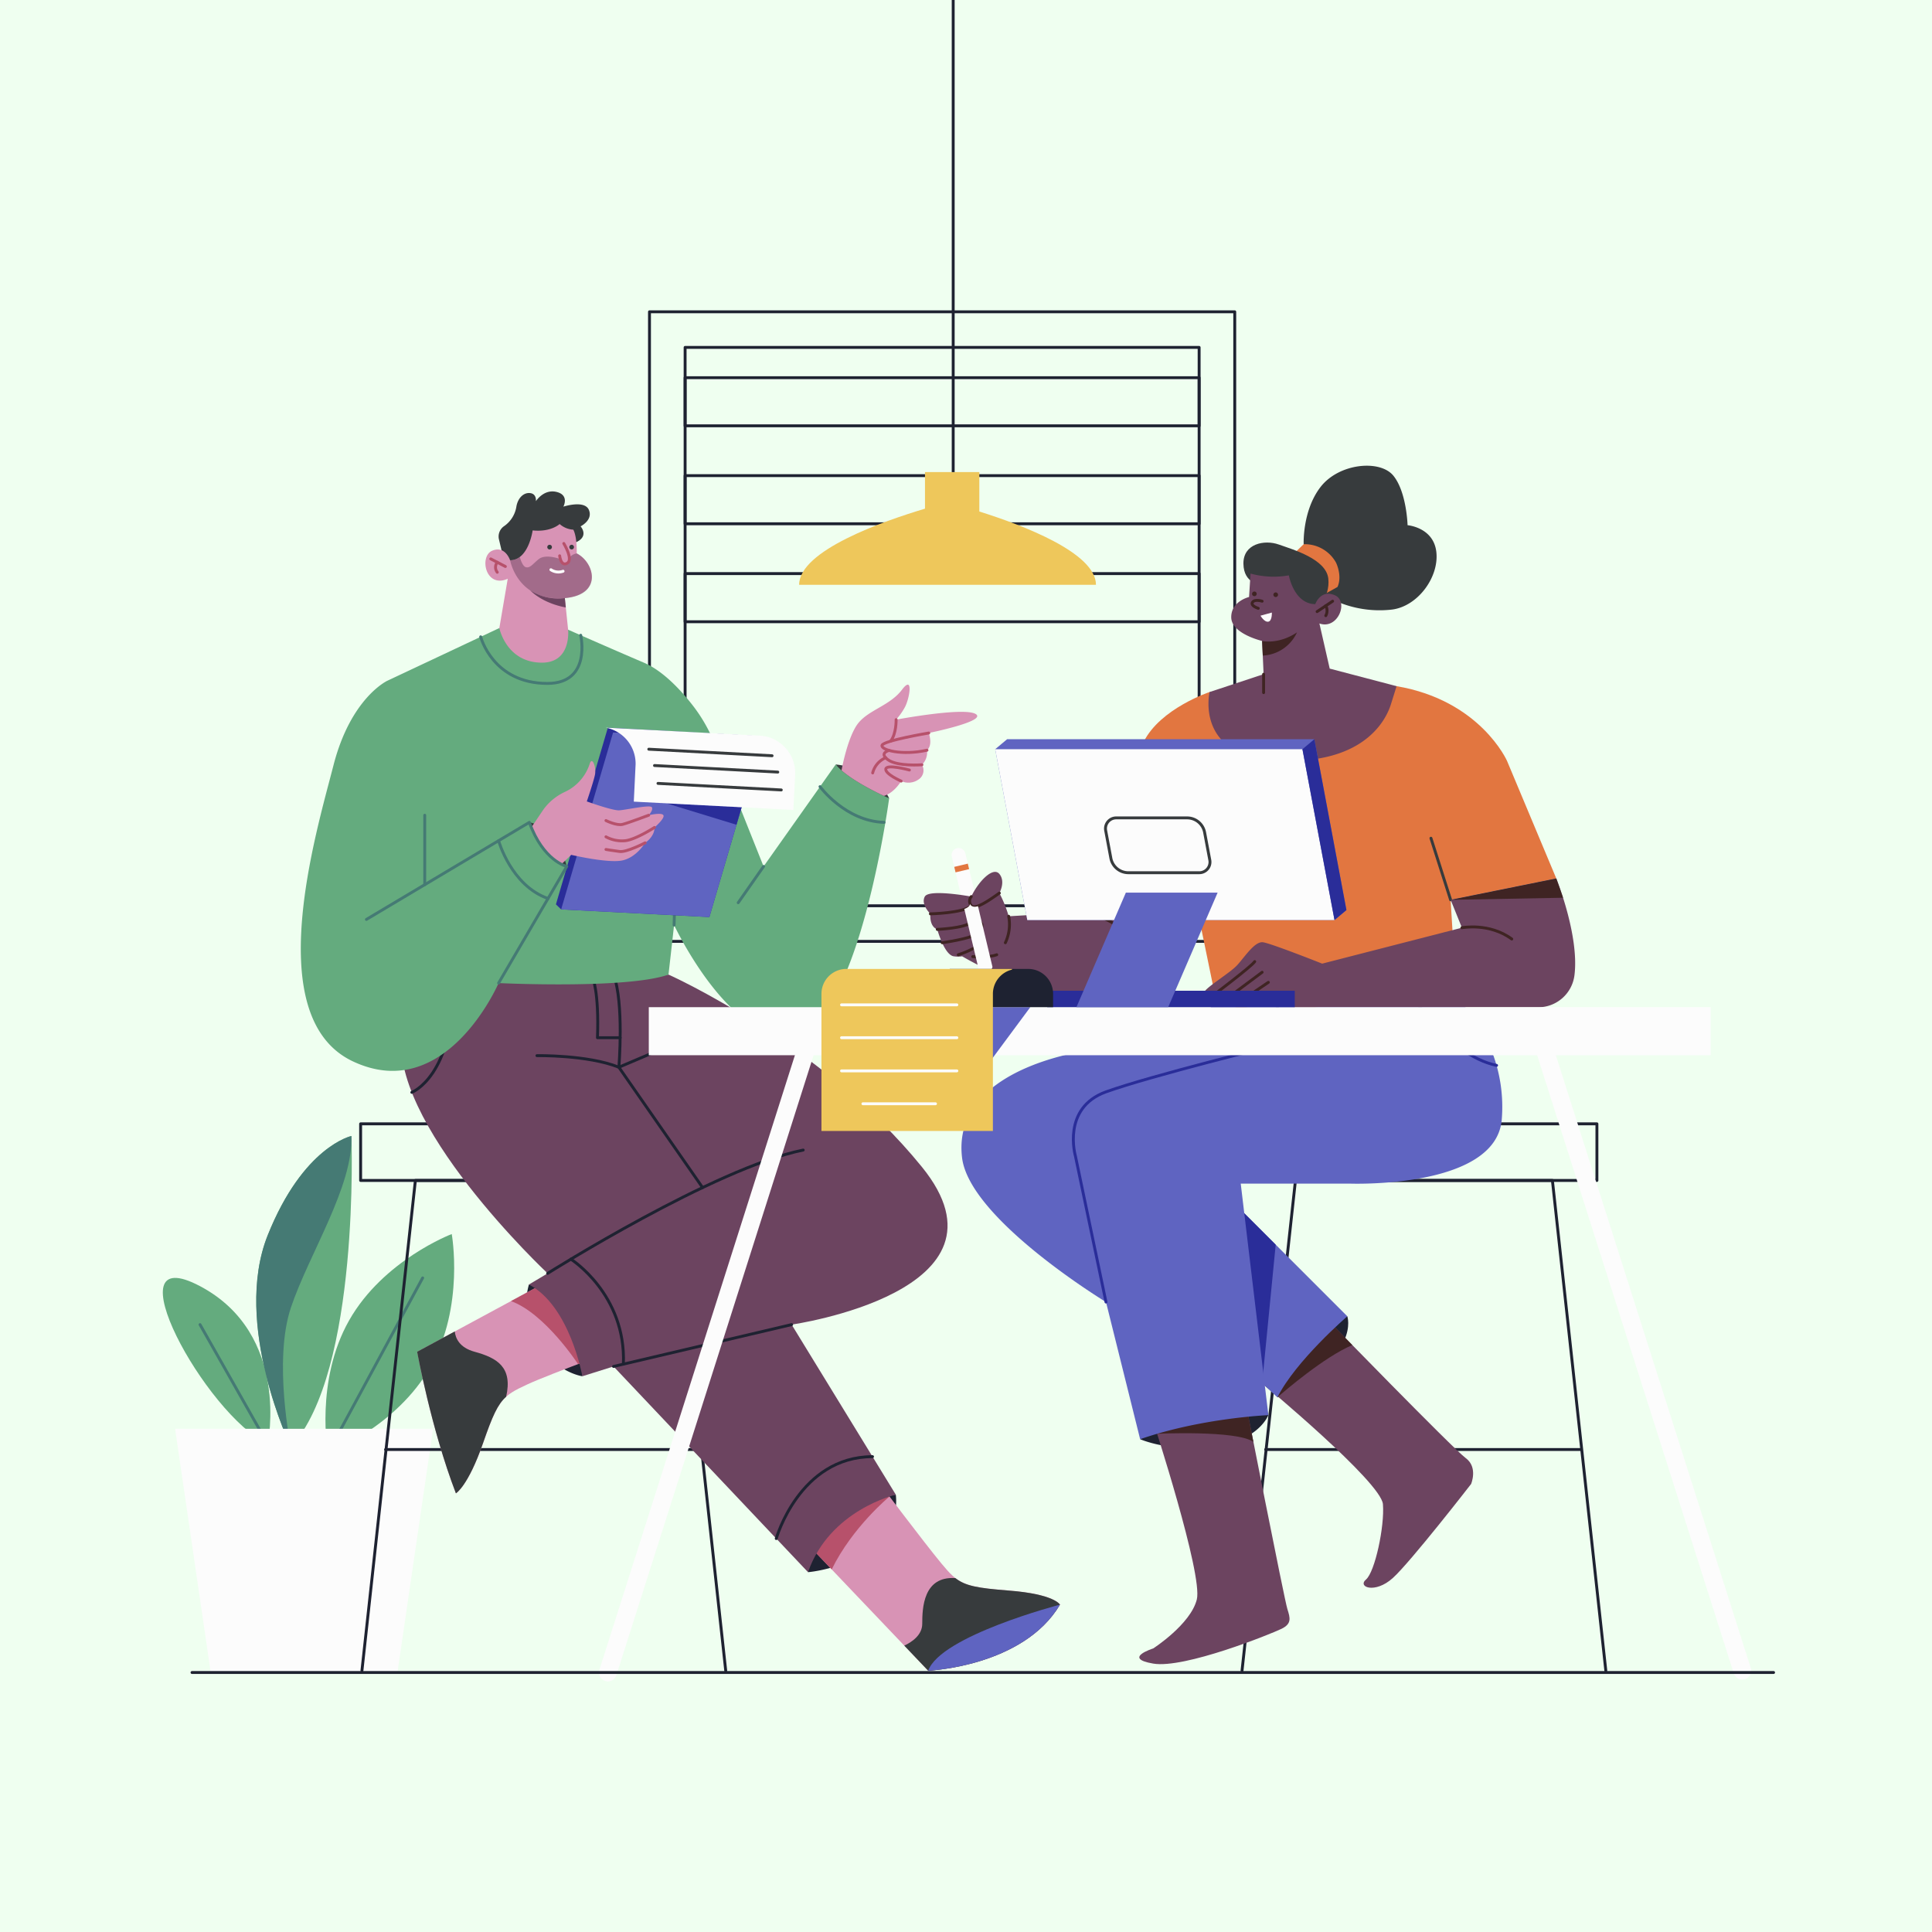 <svg xmlns="http://www.w3.org/2000/svg" xmlns:xlink="http://www.w3.org/1999/xlink" viewBox="0 0 500 500"><rect x="0" y="0" width="500" height="500" fill="#808080" stroke="none"/><defs><clipPath id="clip-work"><rect width="500" height="500"></rect></clipPath></defs><g id="work" clip-path="url(#clip-work)"><rect width="500" height="500" fill="#fff"></rect><g id="BACKGROUND"><rect id="Rectangle_65" data-name="Rectangle 65" width="500" height="500" fill="#effff0"></rect></g><g id="OBJECTS"><g id="Group_942" data-name="Group 942"><rect id="Rectangle_66" data-name="Rectangle 66" width="162.939" height="151.464" transform="translate(319.551 80.689) rotate(90)" fill="none" stroke="#1e2231" stroke-linecap="round" stroke-linejoin="round" stroke-width="0.75"></rect><rect id="Rectangle_67" data-name="Rectangle 67" width="133.027" height="144.502" transform="translate(177.306 89.908)" fill="none" stroke="#1e2231" stroke-linecap="round" stroke-linejoin="round" stroke-width="0.75"></rect><rect id="Rectangle_68" data-name="Rectangle 68" width="133.027" height="12.457" transform="translate(177.306 148.447)" fill="none" stroke="#1e2231" stroke-linecap="round" stroke-linejoin="round" stroke-width="0.75"></rect><rect id="Rectangle_69" data-name="Rectangle 69" width="133.027" height="12.457" transform="translate(177.306 123.095)" fill="none" stroke="#1e2231" stroke-linecap="round" stroke-linejoin="round" stroke-width="0.75"></rect><rect id="Rectangle_70" data-name="Rectangle 70" width="133.027" height="12.457" transform="translate(177.306 97.744)" fill="none" stroke="#1e2231" stroke-linecap="round" stroke-linejoin="round" stroke-width="0.75"></rect></g><g id="Group_943" data-name="Group 943"><path id="Path_919" data-name="Path 919" d="M111.432,353.677c-8.851,15.653-26.575,22.378-26.575,22.378s-3.374-18.654,5.477-34.308,26.575-22.378,26.575-22.378S120.283,338.024,111.432,353.677Z" fill="#64ab7e"></path><path id="Path_920" data-name="Path 920" d="M69.284,373.715s5.992-28.414-17.516-40.859S53.185,366.11,69.284,373.715Z" fill="#64ab7e"></path><line id="Line_5" data-name="Line 5" x2="17.515" y2="30.91" transform="translate(51.768 342.806)" fill="none" stroke="#457a74" stroke-linecap="round" stroke-linejoin="round" stroke-width="0.75"></line><line id="Line_6" data-name="Line 6" x1="24.528" y2="45.334" transform="translate(84.857 330.721)" fill="none" stroke="#457a74" stroke-linecap="round" stroke-linejoin="round" stroke-width="0.75"></line><path id="Path_921" data-name="Path 921" d="M75.276,374.461s-15.211-31.734-5.992-54.78,21.663-25.687,21.663-25.687S93.252,355.031,75.276,374.461Z" fill="#64ab7e"></path><path id="Path_922" data-name="Path 922" d="M75.276,338.44c4.609-13.794,16.132-31.31,15.671-44.446,0,0-12.445,2.64-21.663,25.687s5.992,54.78,5.992,54.78S70.666,352.233,75.276,338.44Z" fill="#457a74"></path><path id="Path_923" data-name="Path 923" d="M102.855,432.841H54.534L45.315,369.77h66.758Z" fill="#fcfcfc"></path></g><g id="Group_944" data-name="Group 944"><rect id="Rectangle_71" data-name="Rectangle 71" width="92.186" height="14.655" transform="translate(93.328 290.846)" fill="none" stroke="#1e2231" stroke-linecap="round" stroke-linejoin="round" stroke-width="0.75"></rect><path id="Path_924" data-name="Path 924" d="M93.667,432.38,107.5,305.5h66.5L187.819,432.38" fill="none" stroke="#1e2231" stroke-linecap="round" stroke-linejoin="round" stroke-width="0.75"></path><line id="Line_7" data-name="Line 7" x2="81.653" transform="translate(99.794 375.133)" fill="none" stroke="#1e2231" stroke-linecap="round" stroke-linejoin="round" stroke-width="0.75"></line></g><g id="Group_945" data-name="Group 945"><rect id="Rectangle_72" data-name="Rectangle 72" width="92.186" height="14.655" transform="translate(321.095 290.846)" fill="none" stroke="#1e2231" stroke-linecap="round" stroke-linejoin="round" stroke-width="0.75"></rect><path id="Path_925" data-name="Path 925" d="M321.434,432.38,335.262,305.5h66.5L415.586,432.38" fill="none" stroke="#1e2231" stroke-linecap="round" stroke-linejoin="round" stroke-width="0.75"></path><line id="Line_8" data-name="Line 8" x2="81.653" transform="translate(327.562 375.133)" fill="none" stroke="#1e2231" stroke-linecap="round" stroke-linejoin="round" stroke-width="0.75"></line></g><g id="Group_950" data-name="Group 950"><g id="Group_946" data-name="Group 946"><path id="Path_926" data-name="Path 926" d="M136.886,332.435a18.579,18.579,0,0,0,2.189,14.98c4.757,7.836,11.639,8.758,11.639,8.758s1.547-9.932-2.972-16.72S136.886,332.435,136.886,332.435Z" fill="#1e2231"></path><path id="Path_927" data-name="Path 927" d="M209.117,406.875s9.273-.691,16.688-6.337a14.976,14.976,0,0,0,6.033-13.713s-9.449.23-16.018,6.683S209.117,406.875,209.117,406.875Z" fill="#1e2231"></path><path id="Path_928" data-name="Path 928" d="M207.639,398.177l32.572,34.2s24.583-1.016,34.109-17.1c0,0-1.383-2.719-13.213-3.641s-13.06-1.69-17.516-7.067-16.132-20.9-16.132-20.9S215.167,384.869,207.639,398.177Z" fill="#d893b5"></path><path id="Path_929" data-name="Path 929" d="M227.459,383.675s-12.292,1.194-19.82,14.5l7.606,7.987C220.589,395.2,230.2,387.3,230.2,387.3h0C228.554,385.131,227.459,383.675,227.459,383.675Z" fill="#b7516b"></path><path id="Path_930" data-name="Path 930" d="M152.967,325.533l-45,24.3s3.573,19.82,10.026,36.644c0,0,3.138-1.811,7.029-13.021s4.961-12.149,11.293-15.1S164.2,347.646,164.2,347.646,163.931,336.189,152.967,325.533Z" fill="#d893b5"></path><path id="Path_931" data-name="Path 931" d="M152.967,325.533,132.249,336.72c8.85,3.231,17.352,16.317,17.352,16.317h0c7.332-2.773,14.6-5.391,14.6-5.391S163.931,336.189,152.967,325.533Z" fill="#b7516b"></path><path id="Path_932" data-name="Path 932" d="M117.988,386.479s3.138-1.811,7.029-13.021c2.437-7.023,3.768-10.014,5.979-11.994,1.728-7.65-2.333-10.038-8.169-11.629-3.955-1.079-4.948-3.549-5.136-5.254l-9.729,5.254S111.535,369.655,117.988,386.479Z" fill="#373b3d"></path><path id="Path_933" data-name="Path 933" d="M261.107,411.638c-8.126-.633-11.25-1.194-13.854-3.225-8.324-.565-8.578,7.784-8.578,11.829,0,2.964-2.781,4.766-4.648,5.645l6.184,6.493s24.583-1.016,34.109-17.1C274.32,415.279,272.937,412.56,261.107,411.638Z" fill="#373b3d"></path><path id="Path_934" data-name="Path 934" d="M240.211,432.38s24.583-1.016,34.109-17.1C274.32,415.279,243.438,423.315,240.211,432.38Z" fill="#5f64c1"></path><path id="Path_935" data-name="Path 935" d="M173.008,252.22s39.394,17.528,65.59,49.793-33.725,40.793-33.725,40.793l26.965,44.019s-17.1,3.918-22.721,20.05L158.78,353.638l-8.066,2.535s-3.227-18.207-13.828-23.738l4.84-2.887S99.55,290.029,104.16,266.291l2.088-11.79Z" fill="#6c4460"></path><path id="Path_936" data-name="Path 936" d="M153.306,252.751s1.769,3.792,1.317,15.811H160.5" fill="none" stroke="#1e2231" stroke-linecap="round" stroke-linejoin="round" stroke-width="0.75"></path><path id="Path_937" data-name="Path 937" d="M141.726,329.548s43.341-27.344,66.143-31.913" fill="none" stroke="#1e2231" stroke-linecap="round" stroke-linejoin="round" stroke-width="0.75"></path><line id="Line_9" data-name="Line 9" x1="46.093" y2="10.832" transform="translate(158.78 342.806)" fill="none" stroke="#1e2231" stroke-linecap="round" stroke-linejoin="round" stroke-width="0.75"></line><path id="Path_938" data-name="Path 938" d="M181.827,307.345,160.163,276.2s1.383-16.618-1.383-23.981" fill="none" stroke="#1e2231" stroke-linecap="round" stroke-linejoin="round" stroke-width="0.75"></path><path id="Path_939" data-name="Path 939" d="M138.96,273.2s13.137-.23,21.2,3l14.634-6.222" fill="none" stroke="#1e2231" stroke-linecap="round" stroke-linejoin="round" stroke-width="0.75"></path><path id="Path_940" data-name="Path 940" d="M106.578,282.7s10.949-4.195,10.718-28.279" fill="none" stroke="#1e2231" stroke-linecap="round" stroke-linejoin="round" stroke-width="0.75"></path><path id="Path_941" data-name="Path 941" d="M147.742,325.869s14.307,9.052,13.594,27.168" fill="none" stroke="#1e2231" stroke-linecap="round" stroke-linejoin="round" stroke-width="0.75"></path><path id="Path_942" data-name="Path 942" d="M200.892,398.177s5.975-21.138,24.913-21.2" fill="none" stroke="#1e2231" stroke-linecap="round" stroke-linejoin="round" stroke-width="0.75"></path></g><g id="Group_948" data-name="Group 948"><path id="Path_943" data-name="Path 943" d="M216.281,197.843a21.184,21.184,0,0,1,8.566,2.842,14.312,14.312,0,0,1,5.262,5.916A17.923,17.923,0,0,1,216.281,197.843Z" fill="#373b3d"></path><path id="Path_944" data-name="Path 944" d="M129.228,162.536l-28.986,13.643s-9.449,4.379-13.943,21.894-19.014,65.337,5.07,76.63,37.668-20.281,37.668-20.281,33.255,1.6,43.971-2.2l1.444-12.816s14.749,31.5,31.343,28.27S230.109,206.6,230.109,206.6s-10.371-4.494-13.828-8.758l-18.668,26.388-12.605-31.616a40.976,40.976,0,0,0-5.575-9.853c-3.1-4.029-7.76-9.108-12.817-11.269-8.988-3.841-19.59-8.527-19.59-8.527Z" fill="#64ab7e"></path><line id="Line_10" data-name="Line 10" y1="27.206" x2="0.768" transform="translate(174.452 212.197)" fill="none" stroke="#457a74" stroke-linecap="round" stroke-linejoin="round" stroke-width="0.75"></line><path id="Path_945" data-name="Path 945" d="M137,212.823s6.952.845,9.68,11.408C146.681,224.231,140.189,222.272,137,212.823Z" fill="#373b3d"></path><g id="Group_947" data-name="Group 947"><path id="Path_946" data-name="Path 946" d="M145.226,235.353l-1.351-1.3,13.44-45.741,37.566,2.1,2.149,1.135-13.444,45.789Z" fill="#2a2d99"></path><path id="Path_947" data-name="Path 947" d="M183.585,237.336l-38.36-1.983,13.444-45.789,38.36,1.983Z" fill="#5f64c1"></path><path id="Path_948" data-name="Path 948" d="M190.6,213.45l-18.1-5.545,19.432,1.014Z" fill="#2a2d99"></path><path id="Path_949" data-name="Path 949" d="M196.589,190.377l-39.851-2.067a9.5,9.5,0,0,1,7.756,9.488l-.467,9.666,41.29,2.153.467-9.043A9.708,9.708,0,0,0,196.589,190.377Z" fill="#fcfcfc"></path><line id="Line_11" data-name="Line 11" x2="31.907" y2="1.696" transform="translate(169.386 198.117)" fill="none" stroke="#373b3d" stroke-linecap="round" stroke-linejoin="round" stroke-width="0.75"></line><line id="Line_12" data-name="Line 12" x2="31.907" y2="1.696" transform="translate(167.907 193.892)" fill="none" stroke="#373b3d" stroke-linecap="round" stroke-linejoin="round" stroke-width="0.75"></line><line id="Line_13" data-name="Line 13" x2="31.907" y2="1.696" transform="translate(170.287 202.742)" fill="none" stroke="#373b3d" stroke-linecap="round" stroke-linejoin="round" stroke-width="0.75"></line></g><path id="Path_950" data-name="Path 950" d="M137.507,214.144l3.066-4.547a14.233,14.233,0,0,1,5.531-4.61,12.088,12.088,0,0,0,6.453-7.144c.692-2.42,1.8.807,1.421,2.65s-2.112,6.914-2.112,6.914,6.684,2.42,8.412,2.305,7.951-1.5,8.412-.807-.807,2.075-.807,2.075,3.342-.807,3.8,0-2.305,3.164-2.305,3.164.231,2.136-2.419,3.98c0,0-2.19,3.745-5.877,4.552s-13.252-1.441-13.252-1.441l-2.543,2.438S141.24,222.725,137.507,214.144Z" fill="#d893b5"></path><path id="Path_951" data-name="Path 951" d="M129.037,254.422l17.644-30.191s-6.108-1.382-9.68-11.408L94.826,237.944" fill="none" stroke="#457a74" stroke-linecap="round" stroke-linejoin="round" stroke-width="0.75"></path><line id="Line_14" data-name="Line 14" y2="17.973" transform="translate(109.921 210.98)" fill="none" stroke="#457a74" stroke-linecap="round" stroke-linejoin="round" stroke-width="0.75"></line><path id="Path_952" data-name="Path 952" d="M124.4,164.807s3.109,12.06,17.246,12.064c11.527,0,8.642-12.468,8.642-12.468" fill="none" stroke="#457a74" stroke-linecap="round" stroke-linejoin="round" stroke-width="0.75"></path><path id="Path_953" data-name="Path 953" d="M129.037,217.567s3.218,11.626,12.793,14.964" fill="none" stroke="#457a74" stroke-linecap="round" stroke-linejoin="round" stroke-width="0.75"></path><path id="Path_954" data-name="Path 954" d="M156.821,212.362s2.766,1.383,4.321.98,6.741-2.362,6.741-2.362" fill="none" stroke="#b7516b" stroke-linecap="round" stroke-linejoin="round" stroke-width="0.75"></path><path id="Path_955" data-name="Path 955" d="M156.821,216.568a8.738,8.738,0,0,0,5.07,1c2.766-.365,7.49-3.423,7.49-3.423" fill="none" stroke="#b7516b" stroke-linecap="round" stroke-linejoin="round" stroke-width="0.75"></path><path id="Path_956" data-name="Path 956" d="M166.962,218.124s-4.783,2.477-6.569,2.247-3.572-.531-3.572-.531" fill="none" stroke="#b7516b" stroke-linecap="round" stroke-linejoin="round" stroke-width="0.75"></path><path id="Path_957" data-name="Path 957" d="M252.5,184.783c-3.073-1.843-20.589,1.46-20.589,1.46a17.317,17.317,0,0,0,2.151-3c1.306-2.151,2.459-8.835-.614-4.763s-8.374,5.147-11.216,8.527-4.447,12.354-4.448,12.36c3.2,2.8,8.5,5.453,10.974,6.615,2.761-.846,4.459-3.841,4.459-3.841a4.517,4.517,0,0,0,4.456-.384,2.81,2.81,0,0,0,.922-3.841,4.422,4.422,0,0,0,1.306-3.765c1.613-1.382.461-4.455.461-4.455S255.576,186.627,252.5,184.783Z" fill="#d893b5"></path><path id="Path_958" data-name="Path 958" d="M240.365,189.7s-11.754,1.978-12.1,3.188,5.071,2.708,11.639,1.267" fill="none" stroke="#b7516b" stroke-linecap="round" stroke-linejoin="round" stroke-width="0.75"></path><path id="Path_959" data-name="Path 959" d="M230.109,194.213s-2.765.634-.288,2.42,8.777,1.287,8.777,1.287" fill="none" stroke="#b7516b" stroke-linecap="round" stroke-linejoin="round" stroke-width="0.75"></path><path id="Path_960" data-name="Path 960" d="M233.22,202.145s-4.206-1.825-3.975-3.15,6.105.288,6.105.288" fill="none" stroke="#b7516b" stroke-linecap="round" stroke-linejoin="round" stroke-width="0.75"></path><path id="Path_961" data-name="Path 961" d="M231.914,186.243s.1,3.641-1.432,5.582" fill="none" stroke="#b7516b" stroke-linecap="round" stroke-linejoin="round" stroke-width="0.75"></path><path id="Path_962" data-name="Path 962" d="M229.2,196.1a5.873,5.873,0,0,0-3.354,3.933" fill="none" stroke="#b7516b" stroke-linecap="round" stroke-linejoin="round" stroke-width="0.75"></path><line id="Line_15" data-name="Line 15" x1="6.568" y2="9.391" transform="translate(191.045 224.231)" fill="none" stroke="#457a74" stroke-linecap="round" stroke-linejoin="round" stroke-width="0.75"></line><path id="Path_963" data-name="Path 963" d="M212.22,203.584s6.532,8.932,16.57,9.239" fill="none" stroke="#457a74" stroke-linecap="round" stroke-linejoin="round" stroke-width="0.75"></path></g><g id="Group_949" data-name="Group 949"><path id="Path_964" data-name="Path 964" d="M130.791,146.611l-1.7-7.191a3.247,3.247,0,0,1,1.383-3.265,7.578,7.578,0,0,0,3.188-5.185c.461-2.305,2.036-3.611,3.649-3.342s1.383,2.074,1.383,2.074,2.036-3.227,5.378-2.382,1.728,3.8,1.728,3.8,5.493-1.805,6.607.845-2.151,4.252-2.151,4.252,2.727,3.008-2.228,4.506Z" fill="#373b3d"></path><path id="Path_965" data-name="Path 965" d="M149.254,143.223s.154-4.187-.883-6.146a5.819,5.819,0,0,1-3.534-1.46s-2.266,2.151-6.991,1.652c0,0-1.037,7.72-5.838,7.72,0,0-1.268-3.917-4.648-2.458s-1.729,9.795,4.033,7.26l.008.01-2.173,12.735s1.781,8.957,11.038,8.957c7.682,0,6.76-8.527,6.76-8.527l-.843-8.181C156.106,153.777,153.848,145.538,149.254,143.223Z" fill="#d893b5"></path><path id="Path_966" data-name="Path 966" d="M145.836,154.823a13.513,13.513,0,0,1-8.608-2.015c3.689,3.6,9.2,4.394,9.2,4.394l-.248-2.411C146.067,154.8,145.956,154.815,145.836,154.823Z" fill="#6c4460"></path><path id="Path_967" data-name="Path 967" d="M145.836,154.823c10.345-.666,8.066-9.257,3.418-11.6a3.17,3.17,0,0,0-1.882,1.075c-.73.922-2.3.384-2.958.192s-3.507-1-5.018.231-2.2,2.343-3.278,2.074c-.845-.211-1.4-1.933-1.6-2.665a4.079,4.079,0,0,1-2.505.859S133.89,155.591,145.836,154.823Z" fill="#6c4460" opacity="0.5"></path><path id="Path_968" data-name="Path 968" d="M145.912,140.649s2.535,4.148.884,5.109-1.959-1.921-1.959-1.921Z" fill="#d893b5"></path><path id="Path_969" data-name="Path 969" d="M145.912,140.649s2.535,4.148.884,5.109-1.959-1.921-1.959-1.921" fill="none" stroke="#b7516b" stroke-linecap="round" stroke-linejoin="round" stroke-width="0.75"></path><line id="Line_16" data-name="Line 16" x2="3.776" y2="1.967" transform="translate(127.014 144.644)" fill="none" stroke="#b7516b" stroke-linecap="round" stroke-linejoin="round" stroke-width="0.75"></line><path id="Path_970" data-name="Path 970" d="M128.691,145.517a2.1,2.1,0,0,0,0,2.584" fill="none" stroke="#b7516b" stroke-linecap="round" stroke-linejoin="round" stroke-width="0.75"></path><path id="Path_971" data-name="Path 971" d="M142.839,141.59a.6.6,0,1,1-.6-.6A.594.594,0,0,1,142.839,141.59Z" fill="#373b3d"></path><path id="Path_972" data-name="Path 972" d="M148.545,141.59a.6.6,0,1,1-.6-.6A.594.594,0,0,1,148.545,141.59Z" fill="#373b3d"></path><path id="Path_973" data-name="Path 973" d="M142.571,147.448a3.543,3.543,0,0,0,3.149.384" fill="none" stroke="#fcfcfc" stroke-linecap="round" stroke-linejoin="round" stroke-width="0.75"></path></g></g><g id="Group_953" data-name="Group 953"><g id="Group_951" data-name="Group 951"><path id="Path_974" data-name="Path 974" d="M249.835,220.856a1.805,1.805,0,1,0-3.512.838l7.015,29.4,1.846,1.611.4,1.665.785-.187-.41-1.718.894-2.209Z" fill="#fcfcfc"></path><rect id="Rectangle_73" data-name="Rectangle 73" width="3.611" height="1.46" transform="translate(246.956 224.346) rotate(-13.418)" fill="#e27640"></rect></g><g id="Group_952" data-name="Group 952"><path id="Path_975" data-name="Path 975" d="M348.684,340.655s3.687,10.14-18.092,20.972c0,0-1.184-8.694,2.074-13.021C338.306,341.116,348.684,340.655,348.684,340.655Z" fill="#1e2231"></path><path id="Path_976" data-name="Path 976" d="M326.636,357.991s30.805,25.53,31.266,31.292-2.074,17.54-4.378,19.487,2.3,3.79,6.913-.358,20.281-24.353,20.281-24.353,1.844-4.331-1.382-6.7-36.183-36.245-36.183-36.245Z" fill="#6c4460"></path><path id="Path_977" data-name="Path 977" d="M349.977,348.108c-4.03-4.12-6.824-6.992-6.824-6.992l-16.517,16.875s1.628,1.35,4.127,3.486C332.207,360.215,342.7,351.156,349.977,348.108Z" fill="#3f2423"></path><path id="Path_978" data-name="Path 978" d="M295.062,372.459s7.736,3.457,19.232,1.921,13.955-8.143,13.955-8.143A37.578,37.578,0,0,0,295.062,372.459Z" fill="#1e2231"></path><path id="Path_979" data-name="Path 979" d="M298.442,367.85s12.906,39.64,11.293,46.093-11.293,12.676-11.293,12.676-8.066,2.535,0,3.917,30.5-7.682,33.187-8.988,2.3-2.765,1.537-5.147S322.1,361.627,322.1,361.627Z" fill="#6c4460"></path><path id="Path_980" data-name="Path 980" d="M322.1,361.627l-23.661,6.223s.39,1.2,1.026,3.209c0,0,20.576-.969,24.909,2.1h0C323.044,366.414,322.1,361.627,322.1,361.627Z" fill="#3f2423"></path><path id="Path_981" data-name="Path 981" d="M316.649,308.62l32.035,32.035s-13.367,11.523-18.092,20.972L318.807,350.8Z" fill="#5f64c1"></path><path id="Path_982" data-name="Path 982" d="M330.15,322.121l-3.514,35.87-7.829-7.2-2.158-42.175Z" fill="#2a2d99"></path><path id="Path_983" data-name="Path 983" d="M376.954,258.225a39.61,39.61,0,0,1,11.7,31.5c-1.486,18.007-39.282,16.593-39.282,16.593H321.1l7.154,59.922s-17.208.691-33.187,6.222l-8.834-35.492s-35.318-21.433-37.249-37.335,13.818-23.968,29.336-27.195,32.572-6.683,32.572-6.683l3.688-7.529Z" fill="#5f64c1"></path><path id="Path_984" data-name="Path 984" d="M286.228,336.967l-7.913-37.8s-3.611-12.445,7.913-16.594,44.364-12.214,44.364-12.214V255.747" fill="none" stroke="#2a2d99" stroke-linecap="round" stroke-linejoin="round" stroke-width="0.75"></path><path id="Path_985" data-name="Path 985" d="M316.649,266.675l13.943,3.688s16.939-5.992,27.541-5.762" fill="none" stroke="#2a2d99" stroke-linecap="round" stroke-linejoin="round" stroke-width="0.75"></path><path id="Path_986" data-name="Path 986" d="M364.125,255.747s10.193,17.27,23.188,19.976" fill="none" stroke="#2a2d99" stroke-linecap="round" stroke-linejoin="round" stroke-width="0.75"></path></g><path id="Path_987" data-name="Path 987" d="M313.038,179.1s-12.752,4.242-17.054,12.876-13.367,32.142-13.367,32.142l24.89,11.216,1.537-3.995,5.531,26.888h62.379l-1.536-25.351,27.348-5.532-12.752-30.433s-6.914-15.66-28.578-19.33Z" fill="#e27640"></path><path id="Path_988" data-name="Path 988" d="M337.391,140.841s-.384-8.681,4.379-14.826,15.364-7.145,18.821-2.92,3.688,12.83,3.688,12.83,6.76.537,7.451,6.99-4.749,13.91-11.369,14.827a28.032,28.032,0,0,1-17.806-3.829Z" fill="#373b3d"></path><path id="Path_989" data-name="Path 989" d="M335.086,143.069l2.3-2.228a9.249,9.249,0,0,1,8.373,4.763s1.691,3.38.385,6.3l-3.594,2.009Z" fill="#e27640"></path><path id="Path_990" data-name="Path 990" d="M326.329,151.289s-4.456-.154-4.533-5.378,5.454-6.3,9.142-4.993,12.291,3.764,12.829,8.834-3.457,8.528-3.457,8.528Z" fill="#373b3d"></path><path id="Path_991" data-name="Path 991" d="M344.127,173.034l-2.665-11.682c4.763,1.691,7.683-5.684,3.995-7.3s-5.07,2.3-5.07,2.3c-5.531-.077-6.837-7.452-6.837-7.452a22.587,22.587,0,0,1-9.91-.46l-.384,6.068s-4.686,1.076-4.61,5.3,7.99,6.069,7.99,6.069l.384,8.6L313.038,179.1s-3.841,16.287,16.524,17.669c21.1,1.433,28.34-8.3,30.338-14.288l1.536-4.9Z" fill="#6c4460"></path><path id="Path_992" data-name="Path 992" d="M326.636,165.885s4.187,1,9.026-2.228a10.286,10.286,0,0,1-8.857,6.007Z" fill="#3f2423"></path><line id="Line_17" data-name="Line 17" y1="2.689" x2="4.016" transform="translate(340.865 155.591)" fill="none" stroke="#3f2423" stroke-linecap="round" stroke-linejoin="round" stroke-width="0.75"></line><path id="Path_993" data-name="Path 993" d="M343.115,156.773a2.7,2.7,0,0,1,0,2.563" fill="none" stroke="#3f2423" stroke-linecap="round" stroke-linejoin="round" stroke-width="0.75"></path><path id="Path_994" data-name="Path 994" d="M325.637,157.435s-2.074-.634-1.5-1.556,2.5-.288,2.5-.288" fill="none" stroke="#3f2423" stroke-linecap="round" stroke-linejoin="round" stroke-width="0.75"></path><path id="Path_995" data-name="Path 995" d="M326.213,159.336l2.939-.807s.115,2.19-.922,2.363S326.213,159.336,326.213,159.336Z" fill="#fcfcfc"></path><path id="Path_996" data-name="Path 996" d="M325.229,153.688a.6.6,0,1,1-.6-.6A.6.6,0,0,1,325.229,153.688Z" fill="#3f2423"></path><path id="Path_997" data-name="Path 997" d="M330.753,153.913a.6.6,0,1,1-.6-.6A.6.6,0,0,1,330.753,153.913Z" fill="#3f2423"></path><line id="Line_18" data-name="Line 18" y2="4.763" transform="translate(327.02 174.489)" fill="none" stroke="#3f2423" stroke-linecap="round" stroke-linejoin="round" stroke-width="0.75"></line><path id="Path_998" data-name="Path 998" d="M309.044,231.337s-4.072-5.684-3.381-12.6,5.224-16.21,5.224-16.21" fill="none" stroke="#373b3d" stroke-linecap="round" stroke-linejoin="round" stroke-width="0.75"></path><line id="Line_19" data-name="Line 19" x1="5.087" y1="15.941" transform="translate(370.33 216.933)" fill="none" stroke="#373b3d" stroke-linecap="round" stroke-linejoin="round" stroke-width="0.75"></line><path id="Path_999" data-name="Path 999" d="M402.766,227.342s6,14.82,4.7,25.062a9.464,9.464,0,0,1-9.382,8.279h-57s-8.373,1.383-10.486-2.458c0,0-7.836,3.113-10.025,2.555,0,0-1.383.191-.922-.731,0,0-5.3,1.479-4.091-.172,0,0-3.4.979-3.514,0s1.555-2.017,1.555-2.017-2.074.4-2.074-.807,6.684-5.128,8.643-7.259,4.551-6.223,6.683-5.935,15.326,5.531,15.326,5.531l36.164-9.295-2.919-7.221Z" fill="#6c4460"></path><path id="Path_1000" data-name="Path 1000" d="M378.337,240.1s7.068-1.383,12.906,2.919" fill="none" stroke="#3f2423" stroke-linecap="round" stroke-linejoin="round" stroke-width="0.75"></path><path id="Path_1001" data-name="Path 1001" d="M402.766,227.342l1.755,4.994-29.1.538Z" fill="#3f2423"></path><line id="Line_20" data-name="Line 20" y1="5.819" x2="8.604" transform="translate(319.645 254.23)" fill="none" stroke="#3f2423" stroke-linecap="round" stroke-linejoin="round" stroke-width="0.75"></line><line id="Line_21" data-name="Line 21" y1="8.258" x2="11.082" transform="translate(315.554 251.618)" fill="none" stroke="#3f2423" stroke-linecap="round" stroke-linejoin="round" stroke-width="0.75"></line><path id="Path_1002" data-name="Path 1002" d="M313.6,257.86s10.352-7.778,11.12-9.007" fill="none" stroke="#3f2423" stroke-linecap="round" stroke-linejoin="round" stroke-width="0.75"></path><line id="Line_22" data-name="Line 22" y1="1.085" x2="3.495" transform="translate(330.592 257.14)" fill="none" stroke="#3f2423" stroke-linecap="round" stroke-linejoin="round" stroke-width="0.75"></line><path id="Path_1003" data-name="Path 1003" d="M282.617,224.116l-4.3,11.984-17.271,1.031a30.451,30.451,0,0,0-2.416-6s1.678-2.9.02-4.941-5.5,2.023-7.286,5.847c0,0-10.921-2.039-12.026,0s1.445,4.462,1.445,4.462-.382,3.21,1.785,4.027c0,0,1.7,6.3,4.1,6.936a7.2,7.2,0,0,0,2.338.03c.771.461,21.483,12.727,42.061,12.557a13.005,13.005,0,0,0,10.141-6.693c3.38-6.347,6.3-18.024,6.3-18.024Z" fill="#6c4460"></path><path id="Path_1004" data-name="Path 1004" d="M282.617,224.116l23.4,16.561,1.49-5.345Z" fill="#3f2423"></path><path id="Path_1005" data-name="Path 1005" d="M278.315,236.1s15.364,0,15.825,13.982" fill="none" stroke="#3f2423" stroke-linecap="round" stroke-linejoin="round" stroke-width="0.75"></path><path id="Path_1006" data-name="Path 1006" d="M251.362,232.037a1.857,1.857,0,0,0,0,2.373c.987,1.229,5.171-1.795,7.266-3.279" fill="none" stroke="#3f2423" stroke-linecap="round" stroke-linejoin="round" stroke-width="0.75"></path><path id="Path_1007" data-name="Path 1007" d="M240.781,236.5s8.594-.168,10.581-2.089" fill="none" stroke="#3f2423" stroke-linecap="round" stroke-linejoin="round" stroke-width="0.75"></path><path id="Path_1008" data-name="Path 1008" d="M242.566,240.526s6.886-.277,8.8-1.814,2.116-4.125-.753-3.791" fill="none" stroke="#3f2423" stroke-linecap="round" stroke-linejoin="round" stroke-width="0.75"></path><path id="Path_1009" data-name="Path 1009" d="M243.82,243.979s7.572-1.041,8.963-2.338c1.068-1,2.772-3.019-.8-3.535" fill="none" stroke="#3f2423" stroke-linecap="round" stroke-linejoin="round" stroke-width="0.75"></path><path id="Path_1010" data-name="Path 1010" d="M248,247.086s4.955-1.5,6.187-3.534c1.26-2.082-2-1.468-2-1.468" fill="none" stroke="#3f2423" stroke-linecap="round" stroke-linejoin="round" stroke-width="0.75"></path><path id="Path_1011" data-name="Path 1011" d="M261.048,237.131a11.081,11.081,0,0,1-.863,6.848" fill="none" stroke="#3f2423" stroke-linecap="round" stroke-linejoin="round" stroke-width="0.75"></path><path id="Path_1012" data-name="Path 1012" d="M251.745,247.572s3.907.359,6.212-.486" fill="none" stroke="#3f2423" stroke-linecap="round" stroke-linejoin="round" stroke-width="0.75"></path><path id="Path_1013" data-name="Path 1013" d="M253.1,234.52c-1.4.478-1.949-.268-2.112-.6.059.25-.032.789-1.425,1.332l3.78,15.845,1.846,1.611.4,1.665.785-.187-.41-1.718.894-2.209Z" fill="#fcfcfc"></path></g><g id="Group_954" data-name="Group 954"><rect id="Rectangle_74" data-name="Rectangle 74" width="274.806" height="12.434" transform="translate(167.907 260.656)" fill="#fcfcfc"></rect><line id="Line_23" data-name="Line 23" y1="163.13" x2="51.891" transform="translate(157.323 269.711)" fill="none" stroke="#fcfcfc" stroke-linecap="round" stroke-linejoin="round" stroke-width="4.609"></line><line id="Line_24" data-name="Line 24" x1="51.744" y1="162.669" transform="translate(399.157 269.711)" fill="none" stroke="#fcfcfc" stroke-linecap="round" stroke-linejoin="round" stroke-width="4.609"></line><path id="Path_1014" data-name="Path 1014" d="M256.85,273.873H233.694V260.656h32.944Z" fill="#5f64c1"></path></g><line id="Line_25" data-name="Line 25" x2="409.307" transform="translate(49.693 432.841)" fill="none" stroke="#1e2231" stroke-linecap="round" stroke-linejoin="round" stroke-width="0.75"></line><g id="Group_955" data-name="Group 955"><path id="Path_1015" data-name="Path 1015" d="M348.451,235.523l-3.083,2.584H265.86l-8.3-44.214,3.083-2.584h79.508Z" fill="#5f64c1"></path><rect id="Rectangle_75" data-name="Rectangle 75" width="64.069" height="4.256" transform="translate(271.017 256.4)" fill="#2a2d99"></rect><path id="Path_1016" data-name="Path 1016" d="M345.368,238.106H265.86l-8.3-44.214h79.508Z" fill="#fcfcfc"></path><path id="Path_1017" data-name="Path 1017" d="M310.378,225.859H292.02a4.608,4.608,0,0,1-4.53-3.759l-1.342-7.154a2.765,2.765,0,0,1,2.718-3.275h18.357a4.608,4.608,0,0,1,4.53,3.759l1.343,7.154A2.765,2.765,0,0,1,310.378,225.859Z" fill="none" stroke="#373b3d" stroke-linecap="round" stroke-linejoin="round" stroke-width="0.75"></path><path id="Path_1018" data-name="Path 1018" d="M302.325,260.656H278.58l12.794-29.647H315.12Z" fill="#5f64c1"></path><path id="Path_1019" data-name="Path 1019" d="M337.071,193.892l3.083-2.584,8.3,44.214-3.083,2.584Z" fill="#2a2d99"></path></g><g id="Group_956" data-name="Group 956"><path id="Rectangle_76" data-name="Rectangle 76" d="M0,0H20.3A6.453,6.453,0,0,1,26.75,6.453V9.9a0,0,0,0,1,0,0H0a0,0,0,0,1,0,0V0A0,0,0,0,1,0,0Z" transform="translate(245.792 250.755)" fill="#1e2231"></path><path id="Path_1020" data-name="Path 1020" d="M261.9,250.941v-.186H219.043a6.453,6.453,0,0,0-6.453,6.453V292.69h44.372V257.208A6.452,6.452,0,0,1,261.9,250.941Z" fill="#eec75b"></path><line id="Line_26" data-name="Line 26" x2="29.849" transform="translate(217.787 260.051)" fill="none" stroke="#fcfcfc" stroke-linecap="round" stroke-linejoin="round" stroke-width="0.75"></line><line id="Line_27" data-name="Line 27" x2="29.849" transform="translate(217.787 268.562)" fill="none" stroke="#fcfcfc" stroke-linecap="round" stroke-linejoin="round" stroke-width="0.75"></line><line id="Line_28" data-name="Line 28" x2="29.849" transform="translate(217.787 277.143)" fill="none" stroke="#fcfcfc" stroke-linecap="round" stroke-linejoin="round" stroke-width="0.75"></line><line id="Line_29" data-name="Line 29" x2="18.787" transform="translate(223.318 285.65)" fill="none" stroke="#fcfcfc" stroke-linecap="round" stroke-linejoin="round" stroke-width="0.75"></line></g><g id="Group_957" data-name="Group 957"><path id="Path_1021" data-name="Path 1021" d="M253.451,132.38v-10.2H239.387v9.463c-10.746,3.211-32.573,10.824-32.573,19.707h76.822C283.636,143.089,264.736,135.922,253.451,132.38Z" fill="#eec75b"></path><line id="Line_30" data-name="Line 30" y1="122.185" transform="translate(246.685)" fill="none" stroke="#1e2231" stroke-miterlimit="10" stroke-width="0.75"></line></g></g></g></svg>
